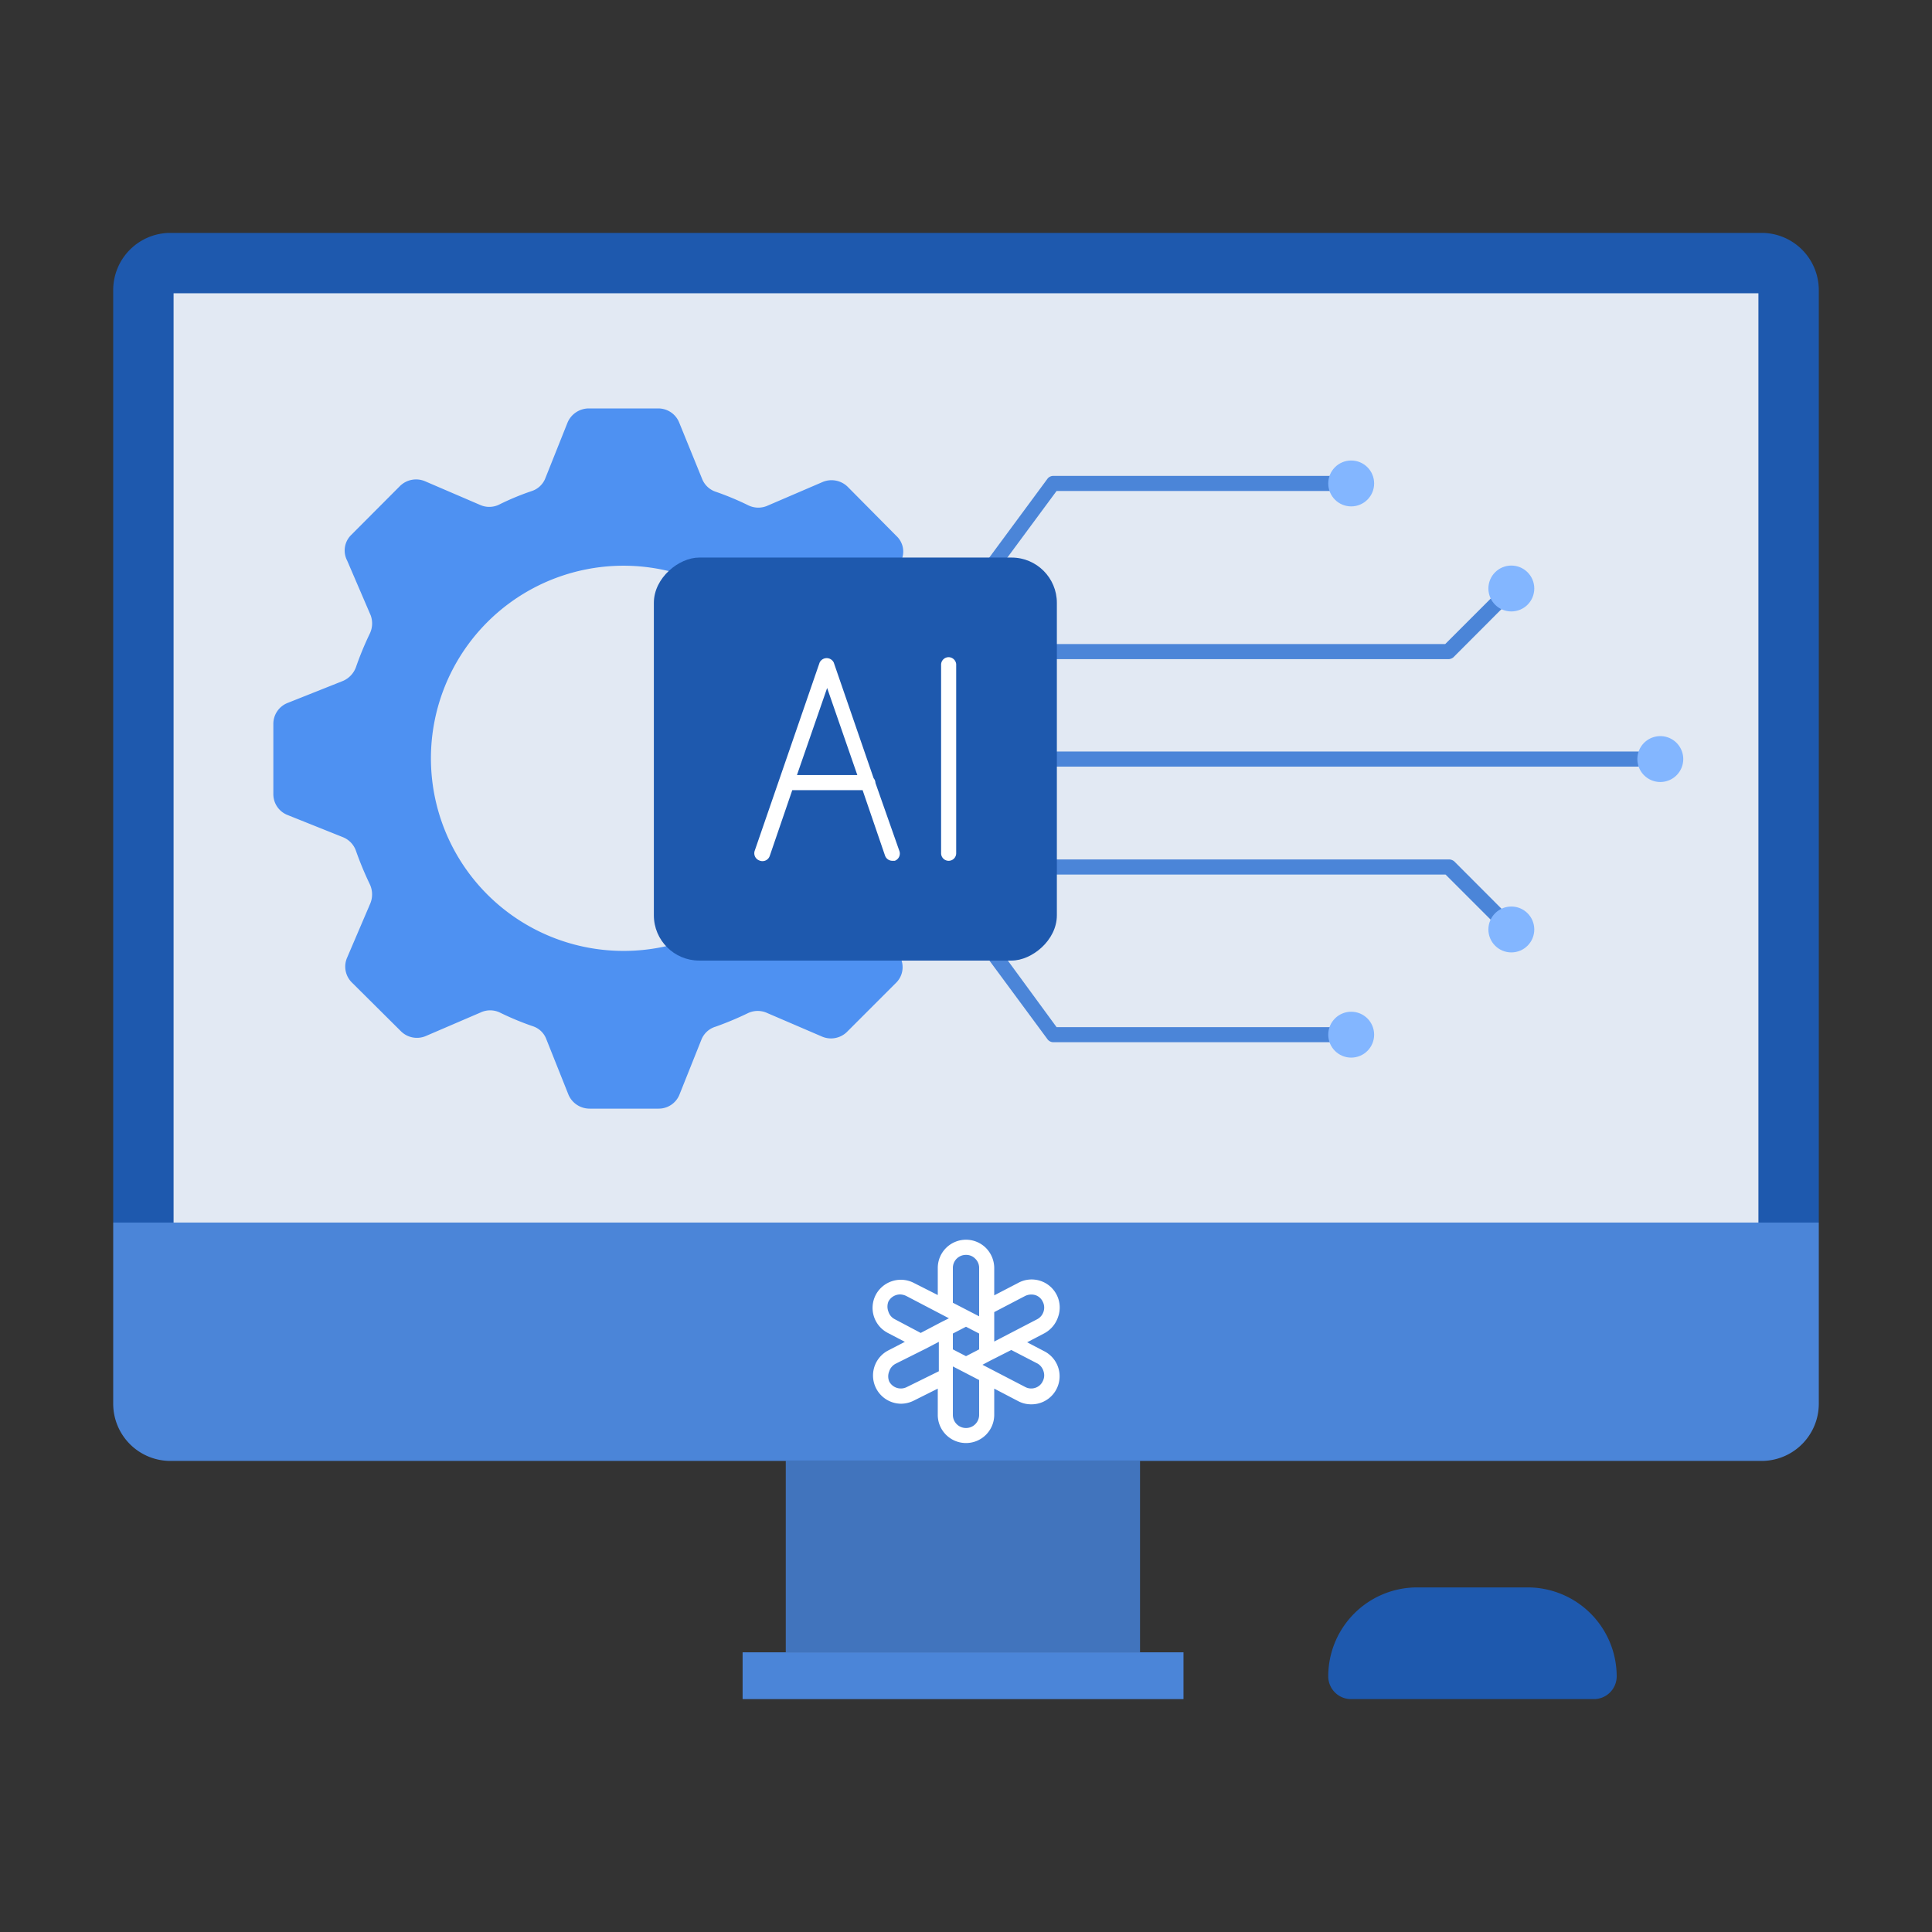 <svg xmlns="http://www.w3.org/2000/svg" viewBox="0 0 128 128" id="computerdevice"><rect x="0" y="0" width="128" height="128" fill="#333333" stroke="none"/><path fill="#1e59ae" d="M7.5,19.22V81h113V19.22a3.79,3.79,0,0,0-3.79-3.79H11.29A3.79,3.79,0,0,0,7.5,19.22Z" class="color3d47a3 svgShape"></path><rect width="105" height="61.57" x="11.5" y="19.43" fill="#e2e9f3" class="colore2e7f3 svgShape"></rect><path fill="#4b85d8" d="M120.5,81V93a3.79,3.79,0,0,1-3.79,3.79H11.29A3.79,3.79,0,0,1,7.5,93V81Z" class="color4bd8bd svgShape"></path><rect width="23.47" height="12.72" x="52.06" y="96.76" fill="#4174bd" class="color41bda5 svgShape"></rect><rect width="29.21" height="3.1" x="49.2" y="109.47" fill="#4b85d8" class="color4bd8bd svgShape"></rect><path fill="#4e91f2" d="M63.59,46.61l-3.66-1.46a1.58,1.58,0,0,1-.88-.93,19.16,19.16,0,0,0-.9-2.18,1.56,1.56,0,0,1,0-1.27l1.56-3.63a1.41,1.41,0,0,0-.32-1.63l-3.23-3.26a1.53,1.53,0,0,0-1.65-.32l-3.63,1.56a1.51,1.51,0,0,1-1.28,0,19.16,19.16,0,0,0-2.15-.9,1.47,1.47,0,0,1-.94-.88L45,28a1.49,1.49,0,0,0-1.38-.94H39a1.53,1.53,0,0,0-1.4.94l-1.46,3.66a1.45,1.45,0,0,1-.93.88,17.21,17.21,0,0,0-2.16.9,1.49,1.49,0,0,1-1.27,0l-3.63-1.56a1.52,1.52,0,0,0-1.65.32l-3.25,3.26A1.44,1.44,0,0,0,23,37.14l1.56,3.63A1.56,1.56,0,0,1,24.49,42a21.18,21.18,0,0,0-.9,2.18,1.58,1.58,0,0,1-.86.93l-3.67,1.46A1.49,1.49,0,0,0,18.11,48v4.6A1.48,1.48,0,0,0,19.06,54l3.67,1.47a1.51,1.51,0,0,1,.86.92,22,22,0,0,0,.9,2.17,1.58,1.58,0,0,1,.05,1.28L23,63.44a1.48,1.48,0,0,0,.31,1.65l3.25,3.23a1.5,1.5,0,0,0,1.65.32l3.63-1.56a1.49,1.49,0,0,1,1.27,0,18.85,18.85,0,0,0,2.16.9,1.43,1.43,0,0,1,.93.88l1.46,3.66a1.52,1.52,0,0,0,1.4.93h4.58A1.48,1.48,0,0,0,45,72.56l1.47-3.68a1.46,1.46,0,0,1,.94-.86,21.23,21.23,0,0,0,2.15-.9,1.51,1.51,0,0,1,1.28,0l3.63,1.56a1.51,1.51,0,0,0,1.65-.32l3.23-3.23a1.45,1.45,0,0,0,.32-1.65l-1.56-3.63a1.58,1.58,0,0,1,0-1.28,19.79,19.79,0,0,0,.9-2.17,1.51,1.51,0,0,1,.88-.92L63.59,54a1.48,1.48,0,0,0,1-1.38V48A1.49,1.49,0,0,0,63.59,46.61ZM41.32,63A12.76,12.76,0,1,1,54.07,50.29,12.74,12.74,0,0,1,41.32,63Z" class="color4e91f2 svgShape"></path><path fill="#4b85d8" d="M64.54,39.64a.45.45,0,0,1-.29-.1.5.5,0,0,1-.11-.7l5.25-7.11a.48.48,0,0,1,.4-.2H89.52a.5.5,0,0,1,.5.5.5.5,0,0,1-.5.5H70l-5.1,6.9A.48.48,0,0,1,64.54,39.64Z" class="color4bd8bd svgShape"></path><circle cx="89.52" cy="32.03" r="1.52" fill="#83b6ff" class="color83d5ff svgShape"></circle><path fill="#4b85d8" d="M89.52,69.05H69.79a.49.49,0,0,1-.4-.21l-5.25-7.11a.5.5,0,0,1,.8-.59L70,68.05H89.52a.5.5,0,0,1,.5.5A.5.5,0,0,1,89.52,69.05Z" class="color4bd8bd svgShape"></path><circle cx="89.52" cy="68.55" r="1.52" fill="#83b6ff" class="color83d5ff svgShape"></circle><path fill="#4b85d8" d="M96,43.67H68.15a.51.51,0,0,1-.5-.5.5.5,0,0,1,.5-.5h27.6l4-4a.5.5,0,0,1,.71,0,.48.48,0,0,1,0,.7l-4.17,4.18A.55.55,0,0,1,96,43.67Z" class="color4bd8bd svgShape"></path><circle cx="100.13" cy="38.99" r="1.52" fill="#83b6ff" class="color83d5ff svgShape"></circle><path fill="#4b85d8" d="M100.13,62.08a.5.5,0,0,1-.36-.14l-4-4H68.15a.51.51,0,0,1-.5-.5.5.5,0,0,1,.5-.5H96a.54.54,0,0,1,.36.14l4.17,4.18a.5.5,0,0,1,0,.71A.47.47,0,0,1,100.13,62.08Z" class="color4bd8bd svgShape"></path><circle cx="100.13" cy="61.58" r="1.52" fill="#83b6ff" class="color83d5ff svgShape"></circle><path fill="#4b85d8" d="M108.48,50.79H68.15a.51.51,0,0,1-.5-.5.5.5,0,0,1,.5-.5h40.33a.5.5,0,0,1,.5.5A.5.5,0,0,1,108.48,50.79Z" class="color4bd8bd svgShape"></path><path fill="#83b6ff" d="M108.48,50.29A1.52,1.52,0,1,1,110,51.81,1.52,1.52,0,0,1,108.48,50.29Z" class="color83d5ff svgShape"></path><g fill="#000000" class="color000000 svgShape"><rect width="26.7" height="26.7" x="43.32" y="36.94" fill="#1e59ae" rx="3" transform="rotate(90 56.67 50.29)" class="color3d47a3 svgShape"></rect><path fill="#ffffff" d="M58 51.87v0a.5.5 0 00-.12-.31l-2.64-7.66a.52.52 0 00-.94 0L50 56.37a.51.51 0 00.31.64A.51.51 0 0051 56.7l1.49-4.35h4.66l1.49 4.35a.52.52 0 00.48.33l.16 0a.51.51 0 00.31-.64zm-5.2-.52l2-5.77 2 5.77zM62.85 43.54a.5.5 0 00-.5.5V56.53a.5.5 0 00.5.5.5.5 0 00.5-.5V44A.51.51 0 0062.85 43.54z" class="colorffffff svgShape"></path></g><path fill="#1e59ae" d="M101.21,105.17H93.89A5.89,5.89,0,0,0,88,111.06h0a1.51,1.51,0,0,0,1.51,1.51h16.08a1.51,1.51,0,0,0,1.52-1.51h0A5.9,5.9,0,0,0,101.21,105.17Z" class="color3d47a3 svgShape"></path><path fill="#ffffff" d="M62.68,95.06a1.87,1.87,0,0,0,3.19-1.32V92l1.59.83a1.81,1.81,0,0,0,.85.21,1.86,1.86,0,0,0,.87-3.52l-1.13-.59,1.13-.59a1.91,1.91,0,0,0,.92-1.09h0A1.85,1.85,0,0,0,70,85.77,1.86,1.86,0,0,0,67.45,85l-1.58.82V84a1.9,1.9,0,0,0-.55-1.32A1.87,1.87,0,0,0,62.13,84V85.8L60.55,85a1.88,1.88,0,0,0-2.53.79,1.87,1.87,0,0,0,.8,2.52l1.13.59-1.12.58A1.87,1.87,0,0,0,59.69,93a1.91,1.91,0,0,0,.86-.21L62.13,92v1.78A1.86,1.86,0,0,0,62.68,95.06Zm2.19-6.71V89.4l-.87.45-.87-.45V88.35L64,87.9Zm0,5.39a.87.87,0,0,1-1.74,0V90.53l.64.33h0l1.1.57Zm4.27-2.88a.85.85,0,0,1-.06.66h0a.82.82,0,0,1-.5.43.84.84,0,0,1-.66-.06l-2.83-1.47.51-.27h0L67,89.44l1.76.91A.89.89,0,0,1,69.14,90.86Zm-1.22-5a.94.94,0,0,1,.66-.06.82.82,0,0,1,.5.43.85.85,0,0,1,.06.66.86.86,0,0,1-.42.51l-2.85,1.48v-.83h0V86.93ZM63.13,84a.86.86,0,0,1,.87-.86.82.82,0,0,1,.61.25.83.83,0,0,1,.26.61v3.21l-1.74-.9ZM59.28,87.4a.84.84,0,0,1-.42-.5.91.91,0,0,1,0-.67.88.88,0,0,1,.78-.47,1,1,0,0,1,.4.1l2.83,1.48-.16.08-.36.18h0L61,88.31Zm.81,4.49a.87.87,0,0,1-1.18-.37.89.89,0,0,1,0-.66.87.87,0,0,1,.43-.51l2-1h0l.86-.45v.84h0v1.11Z" class="colorffffff svgShape"></path></svg>